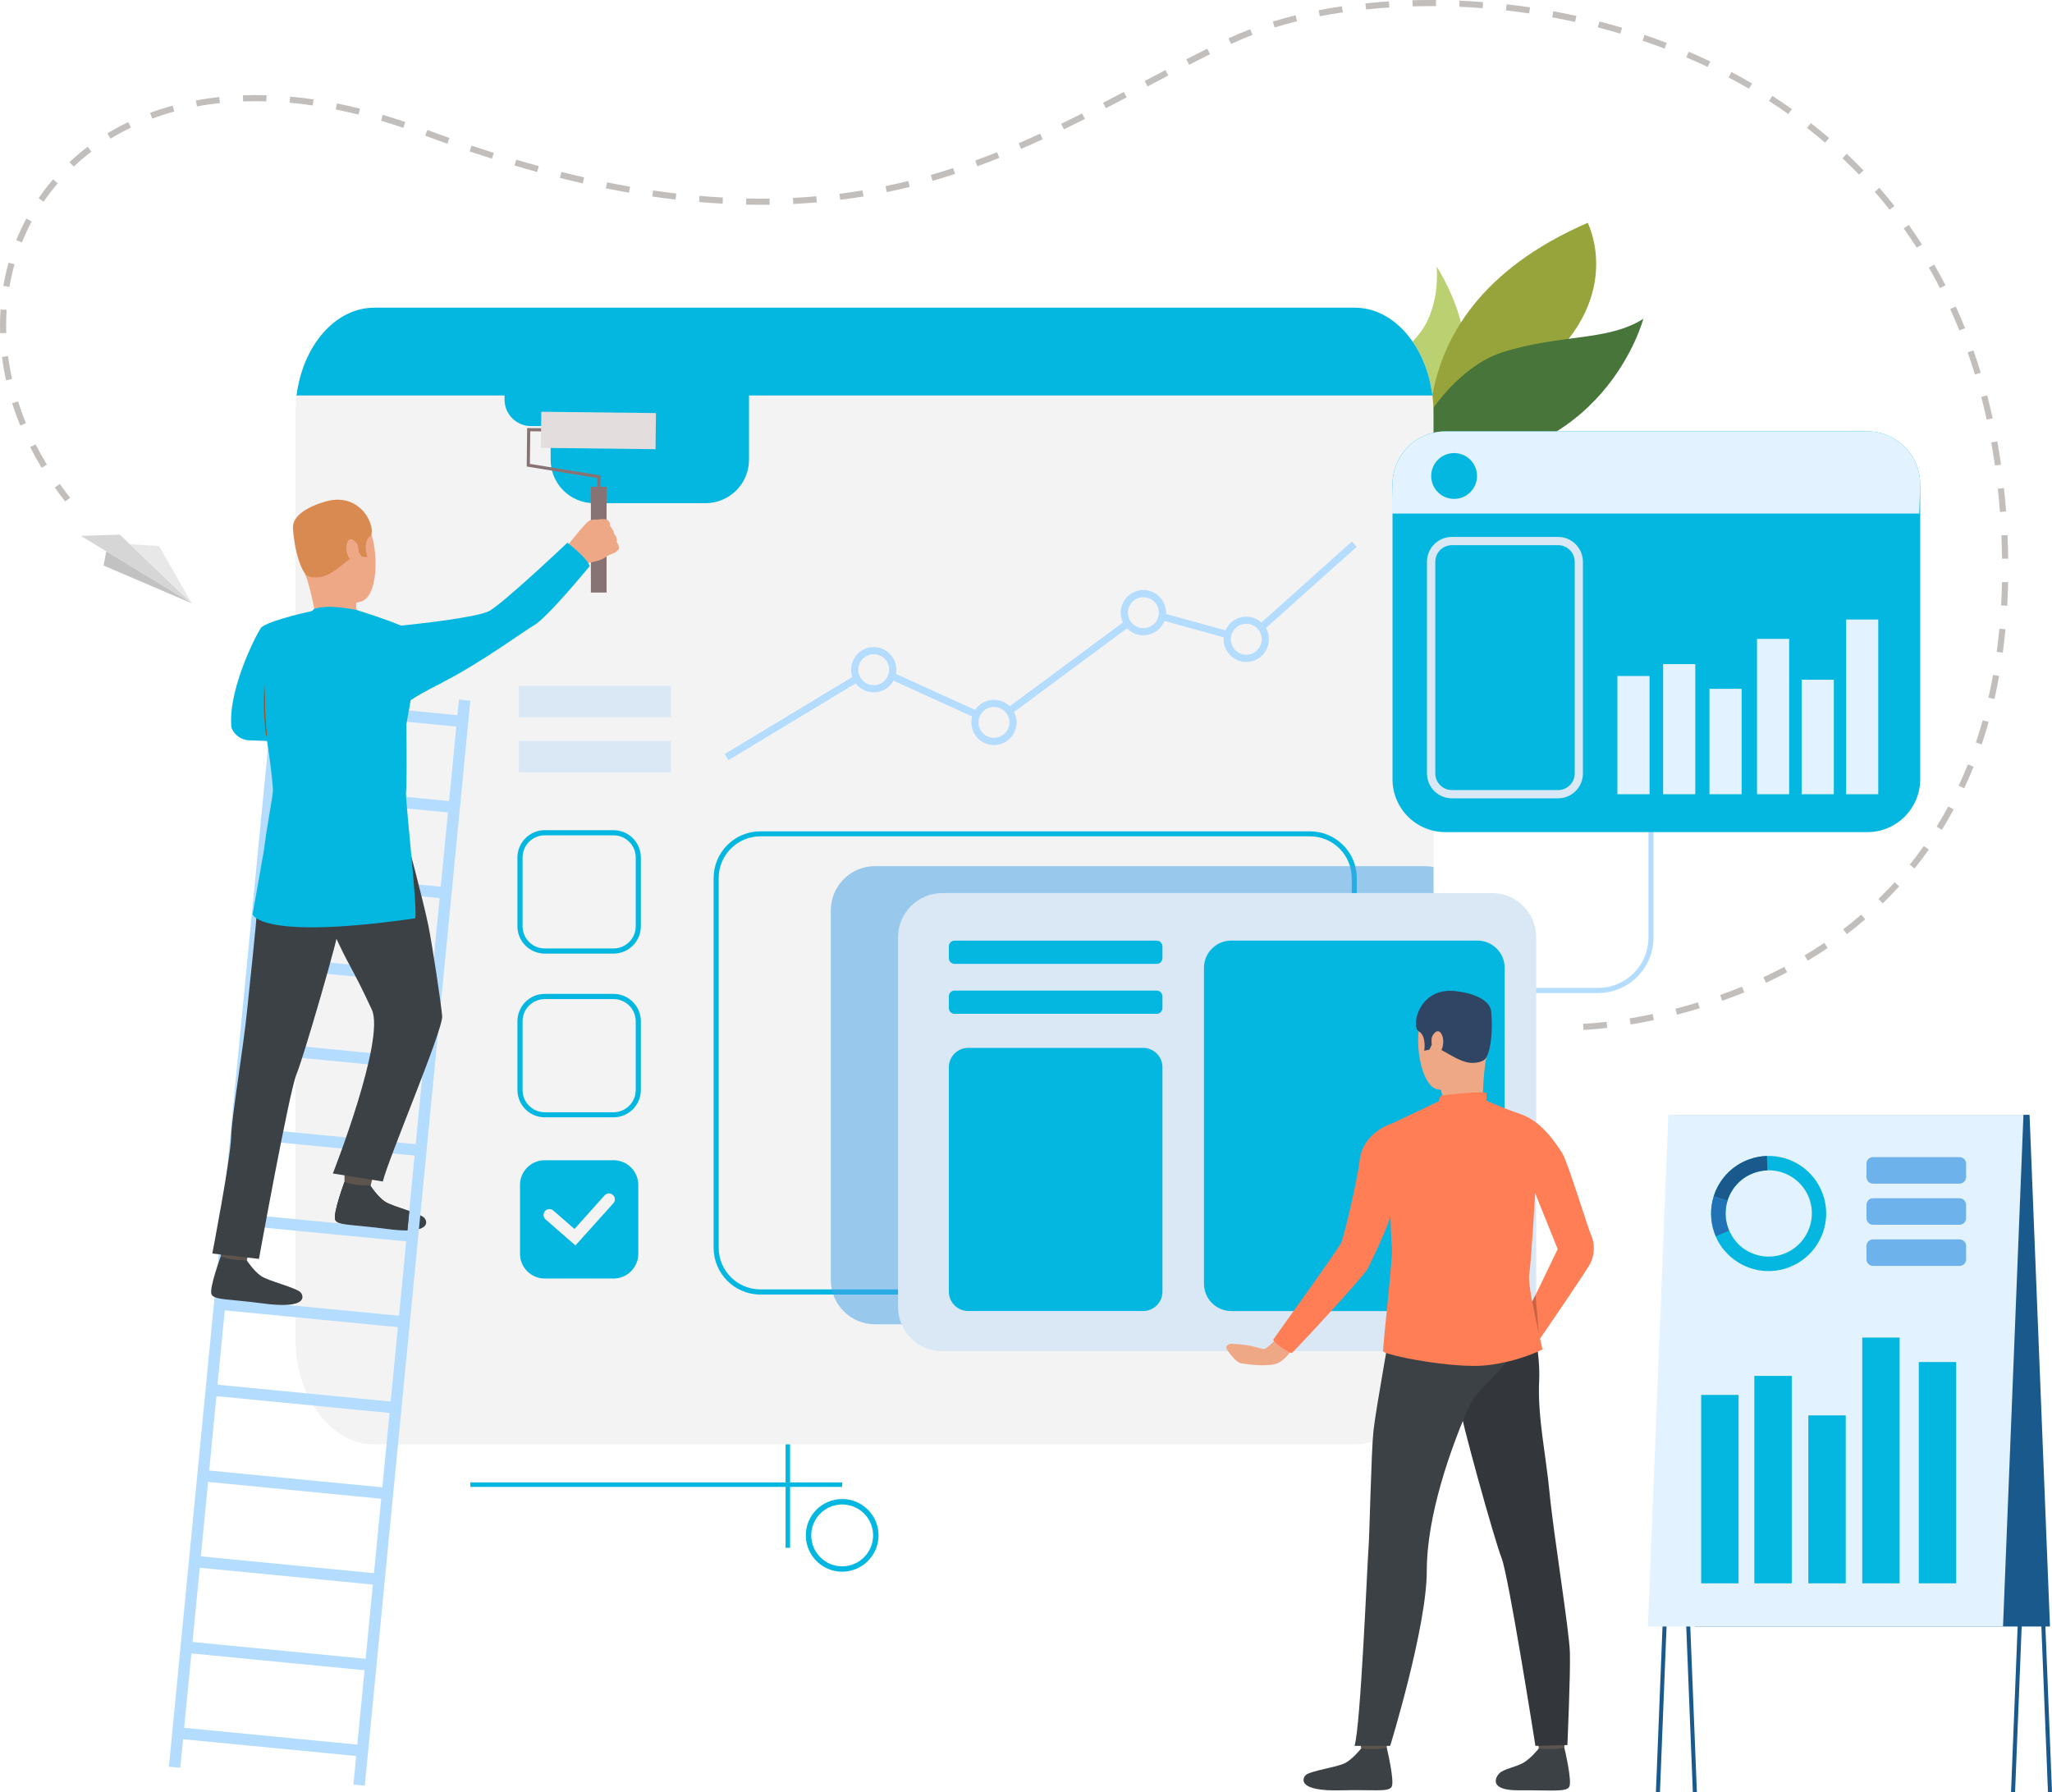 <svg width="450" height="393" viewBox="0 0 450 393" fill="none" xmlns="http://www.w3.org/2000/svg">
<path d="M350.458 217.747H257.926C251.223 217.747 245.78 212.291 245.78 205.602V140.911C245.78 134.208 251.237 128.766 257.926 128.766H350.458C357.161 128.766 362.604 134.222 362.604 140.911V205.602C362.617 212.291 357.161 217.747 350.458 217.747ZM257.94 129.865C251.853 129.865 246.906 134.812 246.906 140.897V205.589C246.906 211.674 251.853 216.621 257.94 216.621H350.471C356.558 216.621 361.505 211.674 361.505 205.589V140.897C361.505 134.812 356.558 129.865 350.471 129.865H257.94Z" fill="#B3DCFF"/>
<path d="M315.051 58.445C315.051 58.445 327.425 77.225 316.981 87.198C306.538 97.171 305.304 86.032 305.304 86.032C305.304 86.032 299.714 86.394 310.828 73.699C316.056 67.707 315.051 58.445 315.051 58.445Z" fill="#BBD070"/>
<path d="M348.179 48.86C348.179 48.86 357 65.911 336.22 81.89C315.44 97.868 315.547 108.887 315.547 108.887C315.547 108.887 300.921 69.356 348.179 48.86Z" fill="#97A43C"/>
<path d="M312.892 101.608C304.996 101.393 316.566 81.34 329.423 77.265C342.279 73.19 352.549 74.892 360.378 69.906C360.378 69.919 351.784 102.694 312.892 101.608Z" fill="#48753A"/>
<path d="M173.266 221.286H172.273V339.395H173.266V221.286Z" fill="#04B7E0"/>
<path d="M314.367 100.187V90.603C314.367 89.276 314.287 87.975 314.126 86.716C312.745 75.791 305.64 67.466 297.073 67.466H82.101C73.534 67.466 66.429 75.791 65.048 86.716C64.887 87.975 64.807 89.276 64.807 90.603V283.953C64.807 283.966 64.807 283.979 64.807 284.006V293.577C64.807 306.352 72.556 316.714 82.114 316.714H297.086C306.645 316.714 314.394 306.352 314.394 293.577V100.227C314.381 100.214 314.367 100.201 314.367 100.187Z" fill="#F3F3F3"/>
<path d="M287.286 283.859H166.749C161.092 283.859 156.493 279.261 156.493 273.604V192.546C156.493 186.889 161.092 182.291 166.749 182.291H287.286C292.944 182.291 297.542 186.889 297.542 192.546V273.604C297.556 279.247 292.944 283.859 287.286 283.859ZM166.749 183.39C161.708 183.39 157.606 187.492 157.606 192.532V273.591C157.606 278.631 161.708 282.733 166.749 282.733H287.286C292.327 282.733 296.429 278.631 296.429 273.591V192.532C296.429 187.492 292.327 183.39 287.286 183.39H166.749Z" fill="#04B7E0"/>
<g opacity="0.53">
<path d="M314.367 190.12V283.939C314.367 286.151 314.139 288.282 313.697 290.306C313.281 290.36 312.866 290.387 312.437 290.387H191.9C186.537 290.387 182.193 286.044 182.193 280.682V199.623C182.193 194.262 186.537 189.918 191.9 189.918H312.437C313.107 189.932 313.751 189.999 314.367 190.12Z" fill="#4AA2E8"/>
</g>
<path d="M314.127 86.716H65.035C66.416 75.791 73.521 67.466 82.088 67.466H297.06C305.64 67.466 312.746 75.791 314.127 86.716Z" fill="#04B7E0"/>
<path d="M154.723 110.334H130.283C125.014 110.334 120.751 106.072 120.751 100.804V78.337C120.751 73.069 125.014 68.807 130.283 68.807H154.723C159.992 68.807 164.255 73.069 164.255 78.337V100.804C164.255 106.072 159.978 110.334 154.723 110.334Z" fill="#04B7E0"/>
<path d="M136.679 93.431H116.462C113.244 93.431 110.644 90.83 110.644 87.613V78.109C110.644 74.892 113.244 72.291 116.462 72.291H136.679C139.896 72.291 142.497 74.892 142.497 78.109V87.613C142.497 90.817 139.896 93.431 136.679 93.431Z" fill="#04B7E0"/>
<path d="M184.688 325.051H103.137V326.043H184.688V325.051Z" fill="#04B7E0"/>
<path d="M336.891 205.521V286.58C336.891 291.942 332.547 296.285 327.185 296.285H206.648C201.285 296.285 196.941 291.942 196.941 286.58V205.521C196.941 200.159 201.285 195.83 206.648 195.83H327.185C332.561 195.83 336.891 200.173 336.891 205.521Z" fill="#DAE8F5"/>
<path d="M253.663 211.353H209.341C208.644 211.353 208.081 210.79 208.081 210.093V207.519C208.081 206.822 208.644 206.259 209.341 206.259H253.663C254.36 206.259 254.923 206.822 254.923 207.519V210.093C254.923 210.79 254.36 211.353 253.663 211.353Z" fill="#04B7E0"/>
<path d="M253.663 222.305H209.341C208.644 222.305 208.081 221.742 208.081 221.045V218.471C208.081 217.774 208.644 217.21 209.341 217.21H253.663C254.36 217.21 254.923 217.774 254.923 218.471V221.045C254.923 221.742 254.36 222.305 253.663 222.305Z" fill="#04B7E0"/>
<path d="M250.673 287.477H212.331C209.985 287.477 208.081 285.574 208.081 283.228V234.019C208.081 231.673 209.985 229.77 212.331 229.77H250.673C253.019 229.77 254.923 231.673 254.923 234.019V283.228C254.923 285.574 253.019 287.477 250.673 287.477Z" fill="#04B7E0"/>
<path d="M147.122 150.388H113.78V157.292H147.122V150.388Z" fill="#DAE8F5"/>
<path d="M147.122 162.465H113.78V169.37H147.122V162.465Z" fill="#DAE8F5"/>
<path d="M323.98 287.478H270.019C266.708 287.478 264.026 284.797 264.026 281.486V212.237C264.026 208.926 266.708 206.245 270.019 206.245H323.98C327.291 206.245 329.973 208.926 329.973 212.237V281.486C329.959 284.797 327.278 287.478 323.98 287.478Z" fill="#04B7E0"/>
<path d="M184.687 344.636C180.289 344.636 176.71 341.056 176.71 336.66C176.71 332.263 180.289 328.697 184.687 328.697C189.084 328.697 192.664 332.276 192.664 336.66C192.664 341.056 189.084 344.636 184.687 344.636ZM184.687 329.89C180.946 329.89 177.903 332.933 177.903 336.673C177.903 340.413 180.946 343.456 184.687 343.456C188.427 343.456 191.47 340.413 191.47 336.673C191.47 332.933 188.427 329.89 184.687 329.89Z" fill="#04B7E0"/>
<path d="M421.096 106.178V170.869C421.096 177.277 415.908 182.464 409.5 182.464H316.969C310.56 182.464 305.372 177.277 305.372 170.869V106.178C305.372 99.771 310.56 94.583 316.969 94.583H409.5C415.908 94.583 421.096 99.771 421.096 106.178Z" fill="#04B7E0"/>
<path d="M421.096 106.179L420.894 112.613H305.184L305.385 106.179C305.385 99.771 310.573 94.584 316.981 94.584H409.512C415.907 94.584 421.096 99.771 421.096 106.179Z" fill="#E3F2FF"/>
<path d="M341.675 175.052H318.388C315.385 175.052 312.932 172.599 312.932 169.597V123.19C312.932 120.187 315.385 117.734 318.388 117.734H341.675C344.678 117.734 347.131 120.187 347.131 123.19V169.597C347.131 172.613 344.691 175.052 341.675 175.052ZM318.401 119.544C316.391 119.544 314.755 121.179 314.755 123.19V169.597C314.755 171.607 316.391 173.243 318.401 173.243H341.688C343.699 173.243 345.335 171.607 345.335 169.597V123.19C345.335 121.179 343.699 119.544 341.688 119.544H318.401Z" fill="#DAE8F5"/>
<path d="M323.912 104.369C323.912 107.144 321.66 109.396 318.885 109.396C316.11 109.396 313.857 107.144 313.857 104.369C313.857 101.594 316.11 99.342 318.885 99.342C321.66 99.342 323.912 101.594 323.912 104.369Z" fill="#04B7E0"/>
<path d="M361.746 148.229H354.694V174.154H361.746V148.229Z" fill="#E3F2FF"/>
<path d="M371.773 145.615H364.722V174.154H371.773V145.615Z" fill="#E3F2FF"/>
<path d="M392.365 140.093H385.313V174.155H392.365V140.093Z" fill="#E3F2FF"/>
<path d="M381.935 151.044H374.883V174.154H381.935V151.044Z" fill="#E3F2FF"/>
<path d="M402.152 149.047H395.101V174.154H402.152V149.047Z" fill="#E3F2FF"/>
<path d="M411.898 135.843H404.847V174.154H411.898V135.843Z" fill="#E3F2FF"/>
<path d="M42.07 132.291L17.711 117.492L26.278 117.237L42.07 132.291Z" fill="#D6D6D6"/>
<path d="M42.069 132.291L34.856 119.717L28.448 119.315L42.069 132.291Z" fill="#E8E8E8"/>
<path d="M23.312 120.897L22.709 124.007L42.068 132.291L23.312 120.897Z" fill="#C2C2C2"/>
<path d="M441.902 393L441.018 392.96L445.468 281.231H368.475L364.024 393L363.14 392.96L367.631 280.333H446.394L441.902 393Z" fill="#1A598C"/>
<path d="M449.116 393L444.665 281.231H367.672L372.123 392.96L371.238 393L366.747 280.333H445.51L450.001 392.96L449.116 393Z" fill="#1A598C"/>
<path d="M371.679 356.646H449.557L445.079 244.449H367.215L371.679 356.646Z" fill="#1A598C"/>
<path d="M439.262 356.646H361.384L365.862 244.449H443.739L439.262 356.646Z" fill="#E3F2FF"/>
<path d="M399.739 261.835C397.849 256.554 392.795 253.31 387.486 253.471C386.199 253.511 384.898 253.752 383.611 254.208C379.737 255.588 376.962 258.685 375.809 262.331C375.018 264.851 375.018 267.653 375.97 270.347C376.064 270.615 376.171 270.87 376.278 271.138C376.788 272.304 377.444 273.35 378.235 274.275C381.533 278.162 387.017 279.797 392.098 277.974C398.667 275.615 402.085 268.403 399.739 261.835ZM391.052 274.985C387.245 276.352 383.129 275.119 380.662 272.21C380.072 271.513 379.576 270.722 379.201 269.851C379.12 269.663 379.04 269.462 378.973 269.261C378.249 267.251 378.262 265.146 378.852 263.256C379.71 260.521 381.788 258.202 384.697 257.17C385.663 256.835 386.641 256.647 387.607 256.621C391.588 256.5 395.382 258.926 396.803 262.894C398.533 267.814 395.972 273.229 391.052 274.985Z" fill="#04B7E0"/>
<path d="M378.825 263.269L375.809 262.331C376.948 258.685 379.723 255.602 383.611 254.207C384.885 253.752 386.199 253.51 387.486 253.47L387.579 256.634C386.614 256.661 385.636 256.848 384.67 257.183C381.774 258.215 379.683 260.535 378.825 263.269Z" fill="#1A598C"/>
<path d="M379.187 269.864L376.291 271.124C376.183 270.87 376.076 270.601 375.982 270.333C375.017 267.652 375.031 264.851 375.822 262.317L378.838 263.256C378.248 265.146 378.235 267.25 378.959 269.261C379.026 269.475 379.106 269.663 379.187 269.864Z" fill="#2273B5"/>
<path d="M378.248 274.262C377.457 273.337 376.8 272.277 376.291 271.124L379.187 269.864C379.562 270.736 380.058 271.527 380.648 272.224L378.248 274.262Z" fill="#04B7E0"/>
<path d="M429.716 259.543H410.759C409.955 259.543 409.312 258.9 409.312 258.095V255.172C409.312 254.368 409.955 253.725 410.759 253.725H429.716C430.52 253.725 431.164 254.368 431.164 255.172V258.095C431.164 258.886 430.52 259.543 429.716 259.543Z" fill="#6EB2EB"/>
<path d="M429.716 268.564H410.759C409.955 268.564 409.312 267.921 409.312 267.117V264.194C409.312 263.39 409.955 262.746 410.759 262.746H429.716C430.52 262.746 431.164 263.39 431.164 264.194V267.117C431.164 267.908 430.52 268.564 429.716 268.564Z" fill="#6EB2EB"/>
<path d="M429.716 277.586H410.759C409.955 277.586 409.312 276.942 409.312 276.138V273.215C409.312 272.411 409.955 271.768 410.759 271.768H429.716C430.52 271.768 431.164 272.411 431.164 273.215V276.138C431.164 276.942 430.52 277.586 429.716 277.586Z" fill="#6EB2EB"/>
<path d="M381.265 305.869H373.061V347.183H381.265V305.869Z" fill="#04B7E0"/>
<path d="M392.929 301.7H384.725V347.182H392.929V301.7Z" fill="#04B7E0"/>
<path d="M404.768 310.36H396.563V347.183H404.768V310.36Z" fill="#04B7E0"/>
<path d="M416.59 293.296H408.386V347.183H416.59V293.296Z" fill="#04B7E0"/>
<path d="M428.992 298.658H420.787V347.183H428.992V298.658Z" fill="#04B7E0"/>
<path d="M336.958 379.689C336.958 379.689 337.454 383.309 337.508 383.859C337.575 384.408 343.004 383.537 343.004 383.537L343.447 379.22C343.46 379.22 337.642 379.18 336.958 379.689Z" fill="#5C544D"/>
<path d="M337.453 383.402C337.453 383.402 335.723 385.587 334.061 386.539C332.399 387.491 329.771 387.866 328.792 388.858C328.082 389.568 326.205 392.625 333.123 392.571C340.04 392.504 343.378 393 344.116 391.834C344.853 390.654 343.043 383.174 343.043 383.174C343.043 383.174 341.408 383.778 337.453 383.402Z" fill="#3C4145"/>
<path d="M297.999 379.689C297.999 379.689 298.495 383.309 298.562 383.859C298.629 384.408 304.059 383.537 304.059 383.537L304.501 379.22C304.488 379.22 298.669 379.18 297.999 379.689Z" fill="#5C544D"/>
<path d="M298.494 383.402C298.494 383.402 296.764 385.587 295.102 386.539C293.439 387.491 287.299 388.268 286.32 389.26C285.61 389.97 284.43 392.839 294.163 392.571C301.081 392.383 304.419 393 305.17 391.834C305.907 390.654 304.097 383.174 304.097 383.174C304.097 383.174 302.542 383.818 298.494 383.402Z" fill="#3C4145"/>
<path d="M335.026 286.124C335.026 286.124 337.922 295.119 337.533 302.867C337.158 310.614 339.035 319.1 339.799 327.196C340.657 336.218 344.156 357.585 344.277 362.41C344.411 367.236 343.727 382.651 343.727 382.651L336.716 382.826C336.716 382.826 330.83 345.467 329.302 341.66C327.774 337.853 320.212 310.681 319.958 307.625C319.73 304.582 335.026 286.124 335.026 286.124Z" fill="#33373B"/>
<path d="M305.559 287.732C305.559 287.732 301.711 308.979 301.202 313.711C300.692 318.456 300.357 336.66 300.103 339.622C299.848 342.585 298.413 378.415 297.046 382.826H304.862C304.862 382.826 312.892 356.78 312.892 344.461C312.892 332.142 318.201 317.665 321.633 309.542C325.065 301.405 332.922 301.218 335.026 286.137C335.026 286.124 308.415 282.947 305.559 287.732Z" fill="#3C4145"/>
<path d="M321.499 218.028C321.499 218.028 314.326 216.567 312.007 222.21C309.688 227.854 311.605 238.135 315.225 238.872C318.844 239.61 323.872 238.135 325.105 234.636C326.352 231.138 327.197 226.218 326.633 223.122C326.07 220.012 323.416 218.658 321.499 218.028Z" fill="#EEA886"/>
<path d="M280.248 293.188C280.248 293.188 278.077 295.521 277.366 295.762C276.642 296.017 275.194 294.824 269.993 294.649C269.537 294.636 268.759 295.078 268.96 295.668C269.175 296.258 271.025 298.671 272.004 298.886C272.982 299.1 278.063 299.864 280.235 298.886C282.42 297.907 283.815 295.025 283.815 295.025L280.248 293.188Z" fill="#EEA886"/>
<path d="M316.003 238.993C316.003 238.993 316.566 240.776 316.244 241.754C315.922 242.733 325.173 241.299 325.173 241.299C325.173 241.299 325.16 236.285 325.924 231.915C326.701 227.545 316.003 238.993 316.003 238.993Z" fill="#EEA886"/>
<path d="M325.923 231.915C325.923 231.915 325.454 233.068 322.786 233.068C320.118 233.068 316.391 230.106 315.252 229.891C314.099 229.677 313.992 229.047 313.992 229.047L313.469 230.146L312.329 230.401C312.329 230.401 312.892 227.13 311.109 226.124C309.326 225.119 311.19 215.83 319.998 217.438C319.998 217.438 326.688 218.202 327.023 221.888C327.358 225.575 327.076 229.878 325.923 231.915Z" fill="#2F4563"/>
<path d="M349.037 271.124C348.3 269.542 343.728 254.569 342.602 252.867C341.476 251.178 338.312 245.923 333.446 244.288C328.592 242.652 323.283 240.159 323.283 240.159L315.521 241.473C315.521 241.473 311.017 243.658 305.373 246.299C305.373 246.299 298.777 248.202 298.146 254.609C297.811 258.001 294.822 270.936 294.138 272.465C293.468 273.993 279.538 293.188 279.257 293.698C278.975 294.207 282.85 296.888 283.292 296.66C283.748 296.432 299.273 279.69 300.01 278.054C300.01 278.054 304.796 268.349 304.917 266.379C304.917 266.379 305.037 272.009 305.265 273.591C305.493 275.172 303.201 295.44 303.321 296.285C303.429 297.129 318.792 300.172 325.965 299.381C333.137 298.59 338.272 295.896 338.272 295.896C338.272 295.896 338.044 294.971 337.722 293.537C341.127 288.577 348.005 278.524 348.782 276.982C349.667 275.213 349.761 272.706 349.037 271.124ZM336.744 283.952L336.006 285.454C335.524 282.8 335.188 280.414 335.349 279.462C335.805 276.808 336.65 261.62 336.65 261.62L341.597 273.899L336.744 283.952Z" fill="#FF7E55"/>
<path d="M315.454 242.09C315.454 242.09 315.481 240.347 316.272 240.186C317.063 240.025 324.986 239.261 325.965 239.636V241.661C325.965 241.661 324.101 242.814 315.454 242.09Z" fill="#FF7E55"/>
<path d="M313.952 227.693C314.005 227.063 315.279 225.065 316.177 226.848C317.062 228.631 315.963 231.379 315.091 231.299C314.233 231.205 313.831 229.301 313.952 227.693Z" fill="#EEA886"/>
<path d="M130.964 107.305H131.648L131.688 104.249L116.204 101.716L116.284 94.571L118.952 94.598L118.966 93.901L115.601 93.86L115.507 102.292L130.991 104.839L130.964 107.305Z" fill="#877373"/>
<path d="M118.614 98.205L143.762 98.499L143.854 90.578L118.706 90.284L118.614 98.205Z" fill="#E3DDDD"/>
<path d="M129.576 129.931H133.021V106.728H129.576V129.931Z" fill="#877373"/>
<path d="M82.156 256.446C82.156 256.446 81.271 259.945 81.151 260.468C81.03 260.991 75.547 259.543 75.547 259.543V255.266C75.547 255.266 81.513 255.869 82.156 256.446Z" fill="#5C544D"/>
<path d="M81.243 260.012C81.243 260.012 82.772 262.344 84.38 263.457C85.989 264.569 92.183 266.017 93.095 267.089C93.751 267.867 94.663 270.803 84.716 269.462C77.65 268.51 74.165 268.752 73.535 267.518C72.905 266.285 75.546 259.154 75.546 259.154C75.546 259.154 77.061 259.985 81.243 260.012Z" fill="#3C4145"/>
<path d="M100.647 153.393L77.504 391.316L79.999 391.559L103.142 153.636L100.647 153.393Z" fill="#B3DCFF"/>
<path d="M60.183 149.464L37.04 387.387L39.535 387.629L62.678 149.706L60.183 149.464Z" fill="#B3DCFF"/>
<path d="M61.098 153.02L60.855 155.515L101.313 159.442L101.555 156.947L61.098 153.02Z" fill="#B3DCFF"/>
<path d="M59.289 171.845L59.047 174.34L99.504 178.271L99.746 175.776L59.289 171.845Z" fill="#B3DCFF"/>
<path d="M57.44 190.63L57.197 193.125L97.654 197.052L97.897 194.556L57.44 190.63Z" fill="#B3DCFF"/>
<path d="M55.635 209.456L55.393 211.952L95.85 215.882L96.092 213.387L55.635 209.456Z" fill="#B3DCFF"/>
<path d="M53.79 228.239L53.547 230.748L94.004 234.675L94.248 232.166L53.79 228.239Z" fill="#B3DCFF"/>
<path d="M51.966 247.092L51.724 249.587L92.181 253.514L92.423 251.018L51.966 247.092Z" fill="#B3DCFF"/>
<path d="M50.141 265.917L49.899 268.412L90.357 272.33L90.598 269.835L50.141 265.917Z" fill="#B3DCFF"/>
<path d="M48.312 284.714L48.07 287.209L88.528 291.136L88.77 288.64L48.312 284.714Z" fill="#B3DCFF"/>
<path d="M46.496 303.516L46.253 306.024L86.71 309.951L86.954 307.442L46.496 303.516Z" fill="#B3DCFF"/>
<path d="M44.663 322.335L44.421 324.83L84.878 328.757L85.12 326.261L44.663 322.335Z" fill="#B3DCFF"/>
<path d="M42.848 341.154L42.605 343.649L83.063 347.579L83.305 345.084L42.848 341.154Z" fill="#B3DCFF"/>
<path d="M41.004 359.93L40.761 362.438L81.218 366.365L81.461 363.857L41.004 359.93Z" fill="#B3DCFF"/>
<path d="M39.185 378.751L38.942 381.247L79.4 385.173L79.642 382.678L39.185 378.751Z" fill="#B3DCFF"/>
<path d="M135.687 120.415C135.687 120.415 135.164 121.058 134.802 121.219C134.802 121.219 134.118 121.474 133.649 121.688C133.502 121.755 133.368 121.822 133.287 121.863C132.952 122.064 132.282 122.613 131.357 122.881C130.418 123.149 126.195 124.115 126.195 124.115L125.216 121.608L124.506 119.584C124.506 119.584 128.421 114.517 129.265 114.155C129.346 114.115 129.426 114.088 129.506 114.061C130.244 113.833 130.901 113.981 131.303 113.9C131.45 113.873 132.939 113.699 133.26 114.021C133.703 114.45 133.85 114.932 133.77 115.348C133.77 115.348 134.614 116.233 134.668 117.05C134.668 117.05 135.472 117.841 135.258 118.887C135.258 118.914 135.982 119.798 135.687 120.415Z" fill="#EEA886"/>
<path d="M90.347 153.323C91.326 152.693 92.586 151.849 96.97 149.65C105.121 145.575 115.176 138.189 117.093 137.117C120.029 135.481 129.32 124.128 129.32 124.128C128.837 122.412 124.44 118.994 124.44 118.994C124.44 118.994 110.35 132.331 107.28 133.98C104.638 135.388 91.554 136.822 87.961 137.184C87.371 137.237 87.036 137.278 87.036 137.278C83.269 142.412 88.242 154.677 90.347 153.323Z" fill="#04B7E0"/>
<path d="M88.909 182.907C88.909 182.907 92.891 197.705 93.95 203C94.862 207.612 96.712 219.89 96.967 222.799C97.221 225.721 85.196 253.965 83.949 259.072L72.996 257.316C72.996 257.316 84.552 227.92 81.536 221.378C77.045 211.66 76.468 211.955 72.929 203.952C69.39 195.949 61.306 195.762 59.134 180.909C59.134 180.896 85.96 178.188 88.909 182.907Z" fill="#3C4145"/>
<path d="M69.417 111.004C69.417 111.004 76.696 108.283 80.048 113.819C83.4 119.355 83.078 130.441 79.418 131.808C75.745 133.175 70.234 132.465 68.358 128.993C66.481 125.534 64.778 120.521 64.872 117.17C64.952 113.819 67.513 111.969 69.417 111.004Z" fill="#EEA886"/>
<path d="M78.199 131.473C78.199 131.473 77.904 133.377 78.387 134.315C78.87 135.254 69.231 135.28 69.231 135.28C69.231 135.28 68.453 130.173 66.965 125.857C65.49 121.541 78.199 131.473 78.199 131.473Z" fill="#EEA886"/>
<path d="M66.963 125.857C66.963 125.857 67.634 126.956 70.342 126.527C73.05 126.098 76.374 122.492 77.501 122.09C78.64 121.688 78.64 121.031 78.64 121.031L79.351 122.063L80.557 122.144C80.557 122.144 79.458 118.913 81.12 117.6C82.783 116.286 79.404 107.144 70.69 110.187C70.69 110.187 64 112.037 64.242 115.83C64.496 119.624 65.475 123.953 66.963 125.857Z" fill="#D88A51"/>
<path d="M78.481 119.637C78.334 118.993 76.712 117.17 76.081 119.127C75.465 121.085 77.02 123.699 77.891 123.485C78.763 123.27 78.856 121.259 78.481 119.637Z" fill="#EEA886"/>
<path d="M50.73 159.289C50.797 160.146 52.124 162.251 54.738 162.345L62.3 162.6C62.3 162.6 67.917 144.436 57.379 137.506C57.044 137.546 49.992 150.535 50.73 159.289Z" fill="#04B7E0"/>
<path d="M58.372 161.353L58.627 161.312C57.742 155.227 58.278 150.119 58.278 150.066L58.023 150.039C58.023 150.093 57.487 155.24 58.372 161.353Z" fill="#AB4D1A"/>
<path d="M73.522 267.518C74.152 268.751 77.638 268.51 84.703 269.461C86.633 269.716 88.148 269.823 89.355 269.81L89.771 265.561C87.706 264.837 85.306 264.099 84.381 263.469C82.772 262.357 81.244 260.024 81.244 260.024C77.048 259.984 75.533 259.167 75.533 259.167C75.533 259.167 72.892 266.284 73.522 267.518Z" fill="#3C4145"/>
<path d="M78.199 133.766C78.199 133.766 72.26 132.385 68.922 133.511L68.413 133.981C68.413 133.981 67.394 135.925 71.228 136.099C75.049 136.26 81.068 136.541 78.199 133.766Z" fill="#04B7E0"/>
<path d="M55.022 272.773C55.022 272.773 54.137 276.272 54.016 276.794C53.895 277.317 48.412 275.869 48.412 275.869V271.593C48.412 271.606 54.378 272.196 55.022 272.773Z" fill="#5C544D"/>
<path d="M59.135 180.897C59.135 180.897 57.137 189.128 56.547 197.385C55.998 205.013 55.006 213.364 54.215 221.34C53.33 230.227 50.823 244.583 50.689 249.342C50.555 254.101 46.56 274.865 46.56 274.865L56.789 276.044C56.789 276.044 63.438 239.329 65.007 235.589C66.575 231.835 74.365 205.08 74.633 202.077C74.887 199.061 59.135 180.897 59.135 180.897Z" fill="#3C4145"/>
<path d="M54.109 276.352C54.109 276.352 55.637 278.684 57.246 279.797C58.855 280.91 65.048 282.357 65.96 283.43C66.617 284.207 67.528 287.143 57.581 285.802C50.516 284.851 47.03 285.092 46.4 283.859C45.77 282.625 48.411 275.494 48.411 275.494C48.411 275.494 49.912 276.312 54.109 276.352Z" fill="#3C4145"/>
<path d="M90.976 201.379C91.848 201.258 88.818 175.267 89.046 173.645C89.207 172.559 89.18 164.114 89.113 158.846L90.065 153.524C90.588 153.135 91.298 152.693 92.156 152.211C93.47 151.446 95.132 150.575 96.969 149.664C96.754 148.404 96.607 147.412 96.553 146.835C96.004 141.286 92.317 138.98 87.96 137.184C83.67 135.414 78.213 133.766 78.213 133.766H69.459C69.459 133.766 62.796 135.093 58.814 136.728C58.305 136.943 57.822 137.197 57.38 137.519L58.573 162.479V162.492C58.573 162.505 58.573 162.505 58.573 162.519C59.109 166.031 59.672 170.173 59.86 173.082C59.94 174.261 58.586 180.642 57.876 186.486L55.396 200.481C55.382 200.468 56.817 206.272 90.976 201.379Z" fill="#04B7E0"/>
<path d="M159.738 166.687L158.92 165.347L191.658 145.588L217.881 157.505L250.647 133.229L273.29 139.489L296.47 118.739L297.516 119.905L273.692 141.218L250.968 134.945L218.069 159.315L191.766 147.358L159.738 166.687Z" fill="#B3DCFF"/>
<path d="M222.159 158.417C222.159 160.722 220.295 162.599 217.976 162.599C215.67 162.599 213.793 160.722 213.793 158.417C213.793 156.111 215.67 154.234 217.976 154.234C220.282 154.234 222.159 156.098 222.159 158.417Z" fill="#F3F3F3"/>
<path d="M217.975 163.377C215.24 163.377 213.015 161.151 213.015 158.417C213.015 155.682 215.24 153.457 217.975 153.457C220.71 153.457 222.935 155.682 222.935 158.417C222.935 161.151 220.71 163.377 217.975 163.377ZM217.975 155.012C216.098 155.012 214.583 156.54 214.583 158.403C214.583 160.28 216.112 161.795 217.975 161.795C219.852 161.795 221.367 160.267 221.367 158.403C221.367 156.54 219.852 155.012 217.975 155.012Z" fill="#B3DCFF"/>
<path d="M254.923 134.342C254.923 136.648 253.046 138.524 250.74 138.524C248.435 138.524 246.558 136.661 246.558 134.342C246.558 132.036 248.435 130.16 250.74 130.16C253.046 130.173 254.923 132.036 254.923 134.342Z" fill="#F3F3F3"/>
<path d="M250.741 139.302C248.006 139.302 245.78 137.077 245.78 134.342C245.78 131.608 248.006 129.382 250.741 129.382C253.476 129.382 255.701 131.608 255.701 134.342C255.701 137.077 253.476 139.302 250.741 139.302ZM250.741 130.951C248.864 130.951 247.349 132.479 247.349 134.342C247.349 136.205 248.877 137.733 250.741 137.733C252.618 137.733 254.132 136.205 254.132 134.342C254.132 132.479 252.618 130.951 250.741 130.951Z" fill="#B3DCFF"/>
<path d="M277.472 140.187C277.472 142.492 275.609 144.369 273.289 144.369C270.983 144.369 269.106 142.492 269.106 140.187C269.106 137.881 270.983 136.004 273.289 136.004C275.609 136.004 277.472 137.881 277.472 140.187Z" fill="#F3F3F3"/>
<path d="M273.303 145.147C270.568 145.147 268.343 142.921 268.343 140.187C268.343 137.452 270.568 135.227 273.303 135.227C276.038 135.227 278.264 137.452 278.264 140.187C278.264 142.921 276.038 145.147 273.303 145.147ZM273.303 136.782C271.426 136.782 269.911 138.31 269.911 140.173C269.911 142.037 271.44 143.565 273.303 143.565C275.18 143.565 276.695 142.037 276.695 140.173C276.695 138.31 275.167 136.782 273.303 136.782Z" fill="#B3DCFF"/>
<path d="M195.788 146.849C195.788 149.154 193.912 151.031 191.606 151.031C189.3 151.031 187.423 149.154 187.423 146.849C187.423 144.543 189.3 142.667 191.606 142.667C193.912 142.667 195.788 144.543 195.788 146.849Z" fill="#F3F3F3"/>
<path d="M191.605 151.809C188.87 151.809 186.645 149.583 186.645 146.849C186.645 144.114 188.87 141.889 191.605 141.889C194.34 141.889 196.565 144.114 196.565 146.849C196.565 149.583 194.34 151.809 191.605 151.809ZM191.605 143.458C189.728 143.458 188.213 144.986 188.213 146.849C188.213 148.726 189.741 150.24 191.605 150.24C193.468 150.24 194.997 148.712 194.997 146.849C194.997 144.972 193.482 143.458 191.605 143.458Z" fill="#B3DCFF"/>
<path d="M134.547 209.101H119.464C116.166 209.101 113.472 206.42 113.472 203.109V188.029C113.472 184.731 116.153 182.037 119.464 182.037H134.547C137.845 182.037 140.539 184.718 140.539 188.029V203.109C140.539 206.406 137.858 209.101 134.547 209.101ZM119.464 183.163C116.783 183.163 114.598 185.348 114.598 188.029V203.109C114.598 205.79 116.783 207.975 119.464 207.975H134.547C137.228 207.975 139.413 205.79 139.413 203.109V188.029C139.413 185.348 137.228 183.163 134.547 183.163H119.464Z" fill="#04B7E0"/>
<path d="M134.547 244.999H119.464C116.166 244.999 113.472 242.318 113.472 239.007V223.926C113.472 220.629 116.153 217.935 119.464 217.935H134.547C137.845 217.935 140.539 220.616 140.539 223.926V239.007C140.539 242.318 137.858 244.999 134.547 244.999ZM119.464 219.074C116.783 219.074 114.598 221.259 114.598 223.94V239.02C114.598 241.701 116.783 243.886 119.464 243.886H134.547C137.228 243.886 139.413 241.701 139.413 239.02V223.94C139.413 221.259 137.228 219.074 134.547 219.074H119.464Z" fill="#04B7E0"/>
<path d="M134.547 280.346H119.465C116.462 280.346 114.035 277.92 114.035 274.917V259.837C114.035 256.834 116.462 254.408 119.465 254.408H134.547C137.55 254.408 139.977 256.834 139.977 259.837V274.917C139.977 277.92 137.55 280.346 134.547 280.346Z" fill="#04B7E0"/>
<path d="M126.195 273.095L119.639 267.384C119.103 266.915 119.05 266.097 119.519 265.561C119.988 265.025 120.806 264.971 121.342 265.441L125.981 269.489L132.59 262.116C133.073 261.58 133.877 261.54 134.413 262.022C134.95 262.505 134.99 263.309 134.507 263.845L126.195 273.095Z" fill="#F3F3F3"/>
<path d="M347.226 225.829L347.186 224.489C347.2 224.489 349.103 224.435 352.307 224.06L352.468 225.387C349.197 225.762 347.307 225.829 347.226 225.829ZM357.603 224.65L357.375 223.323C359.051 223.041 360.74 222.72 362.416 222.358L362.697 223.671C361.008 224.047 359.292 224.368 357.603 224.65ZM367.765 222.492L367.43 221.191C369.079 220.762 370.741 220.293 372.363 219.797L372.752 221.084C371.117 221.58 369.441 222.049 367.765 222.492ZM377.686 219.449L377.23 218.189C378.839 217.612 380.448 216.996 382.016 216.352L382.526 217.599C380.944 218.242 379.308 218.859 377.686 219.449ZM387.271 215.508L386.708 214.288C388.25 213.564 389.792 212.8 391.293 212.009L391.923 213.189C390.409 213.993 388.84 214.771 387.271 215.508ZM396.428 210.655L395.744 209.503C397.206 208.618 398.653 207.706 400.061 206.755L400.812 207.867C399.391 208.819 397.916 209.757 396.428 210.655ZM405.021 204.838L404.204 203.765C405.558 202.733 406.898 201.647 408.172 200.548L409.043 201.567C407.756 202.693 406.389 203.792 405.021 204.838ZM412.878 198.082L411.939 197.117C413.159 195.937 414.352 194.704 415.492 193.457L416.484 194.355C415.331 195.629 414.111 196.889 412.878 198.082ZM419.862 190.428L418.817 189.583C419.876 188.269 420.908 186.902 421.887 185.508L422.986 186.286C421.994 187.693 420.935 189.087 419.862 190.428ZM425.842 181.969L424.702 181.259C425.587 179.824 426.445 178.337 427.249 176.849L428.429 177.479C427.611 179.007 426.74 180.508 425.842 181.969ZM430.748 172.854L429.528 172.291C430.239 170.763 430.923 169.194 431.553 167.613L432.8 168.109C432.17 169.704 431.472 171.312 430.748 172.854ZM434.583 163.243L433.309 162.814C433.845 161.219 434.355 159.583 434.811 157.935L436.098 158.296C435.642 159.972 435.132 161.634 434.583 163.243ZM437.371 153.283L436.057 152.988C436.433 151.353 436.768 149.664 437.076 147.988L438.404 148.229C438.095 149.919 437.76 151.634 437.371 153.283ZM439.208 143.109L437.881 142.935C438.109 141.272 438.296 139.557 438.457 137.854L439.798 137.975C439.637 139.704 439.436 141.433 439.208 143.109ZM440.187 132.827L438.846 132.747C438.94 131.071 439.007 129.342 439.034 127.626L440.374 127.653C440.334 129.396 440.28 131.125 440.187 132.827ZM439.047 122.506C439.02 120.83 438.98 119.101 438.9 117.385L440.24 117.332C440.321 119.061 440.361 120.803 440.388 122.492L439.047 122.506ZM438.591 112.265C438.457 110.562 438.31 108.833 438.122 107.157L439.463 107.01C439.65 108.699 439.798 110.428 439.932 112.157L438.591 112.265ZM14.318 109.972C13.514 108.967 12.736 107.935 12.012 106.903L13.111 106.125C13.835 107.131 14.6 108.149 15.377 109.141L14.318 109.972ZM9.143 102.573C8.232 101.085 7.387 99.557 6.609 98.029L7.803 97.426C8.567 98.927 9.398 100.415 10.283 101.876L9.143 102.573ZM437.492 102.077C437.251 100.388 436.982 98.686 436.674 97.023L438.001 96.782C438.31 98.458 438.578 100.174 438.819 101.889L437.492 102.077ZM4.438 93.31C3.781 91.702 3.177 90.053 2.668 88.418L3.955 88.016C4.464 89.611 5.041 91.219 5.684 92.801L4.438 93.31ZM435.682 92.01C435.32 90.335 434.918 88.672 434.489 87.037L435.789 86.702C436.218 88.351 436.62 90.04 436.996 91.729L435.682 92.01ZM1.327 83.391C0.952 81.688 0.657 79.959 0.442 78.257L1.77 78.083C1.984 79.745 2.279 81.434 2.641 83.096L1.327 83.391ZM433.095 82.117C432.598 80.482 432.062 78.847 431.499 77.265L432.759 76.823C433.322 78.431 433.872 80.08 434.368 81.742L433.095 82.117ZM0.027 73.069C0.013 72.533 0 71.983 0 71.447C0 70.254 0.04 69.034 0.121 67.855L1.461 67.949C1.381 69.101 1.341 70.281 1.341 71.447C1.341 71.97 1.354 72.493 1.367 73.016L0.027 73.069ZM429.689 72.466C429.059 70.884 428.375 69.302 427.678 67.774L428.898 67.211C429.609 68.766 430.293 70.361 430.936 71.97L429.689 72.466ZM425.44 63.176C424.662 61.662 423.844 60.147 423 58.686L424.166 58.016C425.024 59.504 425.855 61.032 426.646 62.56L425.44 63.176ZM2.065 62.908L0.737 62.681C1.032 60.965 1.421 59.249 1.89 57.6L3.177 57.962C2.735 59.571 2.36 61.246 2.065 62.908ZM420.345 54.316C419.433 52.882 418.468 51.461 417.476 50.08L418.575 49.303C419.568 50.697 420.546 52.144 421.471 53.592L420.345 54.316ZM4.813 53.163L3.566 52.667C4.21 51.059 4.947 49.463 5.765 47.935L6.945 48.565C6.167 50.04 5.443 51.595 4.813 53.163ZM414.406 45.992C413.36 44.665 412.261 43.337 411.135 42.064L412.14 41.179C413.266 42.48 414.379 43.82 415.452 45.16L414.406 45.992ZM166.87 44.906C165.797 44.906 164.711 44.892 163.625 44.866L163.652 43.525C165.368 43.565 167.098 43.565 168.773 43.552L168.787 44.892C168.157 44.892 167.513 44.906 166.87 44.906ZM173.962 44.732L173.895 43.391C175.597 43.311 177.313 43.19 179.003 43.043L179.123 44.383C177.421 44.517 175.678 44.638 173.962 44.732ZM158.464 44.664C156.761 44.571 155.032 44.45 153.302 44.289L153.423 42.949C155.126 43.096 156.855 43.217 158.531 43.311L158.464 44.664ZM9.572 44.222L8.459 43.471C9.438 42.037 10.497 40.643 11.637 39.33L12.656 40.201C11.57 41.474 10.524 42.828 9.572 44.222ZM184.258 43.82L184.084 42.493C185.773 42.279 187.475 42.024 189.151 41.756L189.366 43.083C187.69 43.351 185.974 43.606 184.258 43.82ZM148.154 43.766C146.465 43.565 144.749 43.337 143.033 43.083L143.234 41.756C144.937 42.01 146.639 42.238 148.315 42.439L148.154 43.766ZM137.939 42.252C136.263 41.957 134.56 41.635 132.858 41.3L133.126 39.986C134.815 40.321 136.504 40.643 138.167 40.938L137.939 42.252ZM194.46 42.131L194.192 40.817C195.854 40.469 197.53 40.093 199.179 39.691L199.501 40.992C197.839 41.394 196.136 41.782 194.46 42.131ZM127.817 40.214C126.168 39.839 124.479 39.437 122.789 39.008L123.111 37.708C124.787 38.123 126.463 38.525 128.098 38.901L127.817 40.214ZM204.502 39.651L204.126 38.364C205.748 37.895 207.397 37.399 209.02 36.863L209.435 38.136C207.8 38.673 206.137 39.182 204.502 39.651ZM407.689 38.297C406.51 37.078 405.29 35.871 404.056 34.705L404.981 33.726C406.228 34.906 407.475 36.126 408.668 37.372L407.689 38.297ZM117.802 37.708C116.167 37.265 114.504 36.783 112.842 36.3L113.217 35.013C114.866 35.496 116.529 35.978 118.151 36.421L117.802 37.708ZM16.168 36.528L15.243 35.549C16.503 34.37 17.844 33.23 19.225 32.185L20.043 33.257C18.689 34.276 17.388 35.375 16.168 36.528ZM214.329 36.461L213.873 35.201C215.441 34.624 217.05 34.021 218.659 33.378L219.155 34.624C217.546 35.254 215.924 35.885 214.329 36.461ZM107.895 34.799C106.286 34.289 104.624 33.753 102.988 33.203L103.417 31.93C105.053 32.48 106.702 33.016 108.297 33.512L107.895 34.799ZM223.928 32.641L223.391 31.407C224.92 30.75 226.488 30.053 228.084 29.316L228.647 30.536C227.051 31.273 225.469 31.984 223.928 32.641ZM98.108 31.515C96.513 30.951 94.877 30.362 93.255 29.759L93.724 28.498C95.333 29.102 96.955 29.678 98.551 30.241L98.108 31.515ZM400.249 31.287C398.962 30.187 397.635 29.102 396.281 28.056L397.112 26.997C398.466 28.056 399.82 29.155 401.12 30.268L400.249 31.287ZM24.239 30.402L23.542 29.249C25.016 28.351 26.558 27.52 28.127 26.769L28.703 27.976C27.175 28.726 25.673 29.531 24.239 30.402ZM233.312 28.351L232.722 27.145C234.197 26.434 235.712 25.683 237.321 24.879L237.924 26.086C236.315 26.877 234.8 27.627 233.312 28.351ZM88.442 28.029C86.82 27.48 85.171 26.957 83.562 26.474L83.938 25.188C85.56 25.67 87.222 26.193 88.871 26.756L88.442 28.029ZM33.382 26.005L32.913 24.745C34.522 24.155 36.184 23.619 37.873 23.163L38.222 24.464C36.586 24.906 34.951 25.429 33.382 26.005ZM78.615 25.12C76.939 24.705 75.264 24.33 73.628 23.994L73.896 22.681C75.559 23.016 77.261 23.391 78.95 23.82L78.615 25.12ZM392.178 25C390.797 24.021 389.376 23.056 387.942 22.145L388.666 21.019C390.114 21.957 391.561 22.922 392.956 23.914L392.178 25ZM242.522 23.726L241.906 22.533C243.273 21.823 244.721 21.072 246.464 20.161L247.08 21.354C245.351 22.265 243.903 23.016 242.522 23.726ZM43.196 23.338L42.954 22.024C44.63 21.716 46.359 21.461 48.089 21.273L48.236 22.614C46.52 22.775 44.831 23.029 43.196 23.338ZM68.587 23.123C66.885 22.869 65.182 22.667 63.506 22.52L63.627 21.18C65.316 21.327 67.046 21.541 68.775 21.796L68.587 23.123ZM53.317 22.238L53.264 20.898C54.953 20.831 56.709 20.831 58.452 20.885L58.412 22.225C56.696 22.171 54.98 22.171 53.317 22.238ZM383.558 19.464C382.096 18.606 380.582 17.775 379.067 16.984L379.697 15.791C381.225 16.595 382.753 17.439 384.228 18.311L383.558 19.464ZM251.652 18.954L251.022 17.761C252.537 16.957 254.065 16.166 255.58 15.362L256.197 16.555C254.682 17.359 253.167 18.15 251.652 18.954ZM374.482 14.678C372.953 13.954 371.371 13.244 369.803 12.574L370.326 11.34C371.921 12.024 373.503 12.735 375.058 13.472L374.482 14.678ZM260.768 14.196L260.152 13.003C261.787 12.158 263.302 11.407 264.75 10.684L265.353 11.89C263.905 12.6 262.404 13.364 260.768 14.196ZM365.044 10.657C363.462 10.053 361.839 9.477 360.217 8.928L360.646 7.654C362.282 8.204 363.917 8.793 365.513 9.41L365.044 10.657ZM269.979 9.638L269.402 8.418C270.917 7.708 272.526 7.024 274.188 6.394L274.657 7.654C273.035 8.284 271.467 8.941 269.979 9.638ZM355.337 7.373C353.715 6.89 352.053 6.434 350.404 6.005L350.739 4.705C352.401 5.134 354.077 5.603 355.726 6.086L355.337 7.373ZM279.511 6.019L279.122 4.732C280.731 4.236 282.42 3.78 284.122 3.351L284.444 4.651C282.755 5.08 281.092 5.536 279.511 6.019ZM345.417 4.812C343.754 4.45 342.065 4.102 340.389 3.794L340.63 2.466C342.32 2.775 344.022 3.123 345.698 3.499L345.417 4.812ZM289.431 3.566L289.177 2.252C290.839 1.93 292.555 1.635 294.284 1.381L294.486 2.708C292.769 2.962 291.08 3.244 289.431 3.566ZM335.335 2.949C333.659 2.694 331.943 2.48 330.254 2.279L330.401 0.938C332.104 1.126 333.833 1.354 335.536 1.609L335.335 2.949ZM299.567 2.078L299.432 0.737C301.122 0.563 302.865 0.416 304.594 0.295L304.688 1.635C302.958 1.756 301.242 1.89 299.567 2.078ZM325.146 1.796C323.443 1.662 321.727 1.555 320.025 1.488L320.078 0.147C321.794 0.228 323.524 0.322 325.24 0.469L325.146 1.796ZM309.782 1.394L309.742 0.054C311.069 0.013 312.423 0 313.764 0C314.153 0 314.528 0 314.917 0L314.904 1.34C314.515 1.34 314.113 1.34 313.724 1.34C312.41 1.34 311.083 1.367 309.782 1.394Z" fill="#C2BEBC"/>
<path d="M337.48 292.518C337.399 292.169 336.3 286.941 336.045 285.628C336.032 285.588 336.032 285.547 336.018 285.507C336.018 285.494 336.018 285.467 336.005 285.453L336.742 283.952L337.48 292.518Z" fill="#C96442"/>
</svg>

